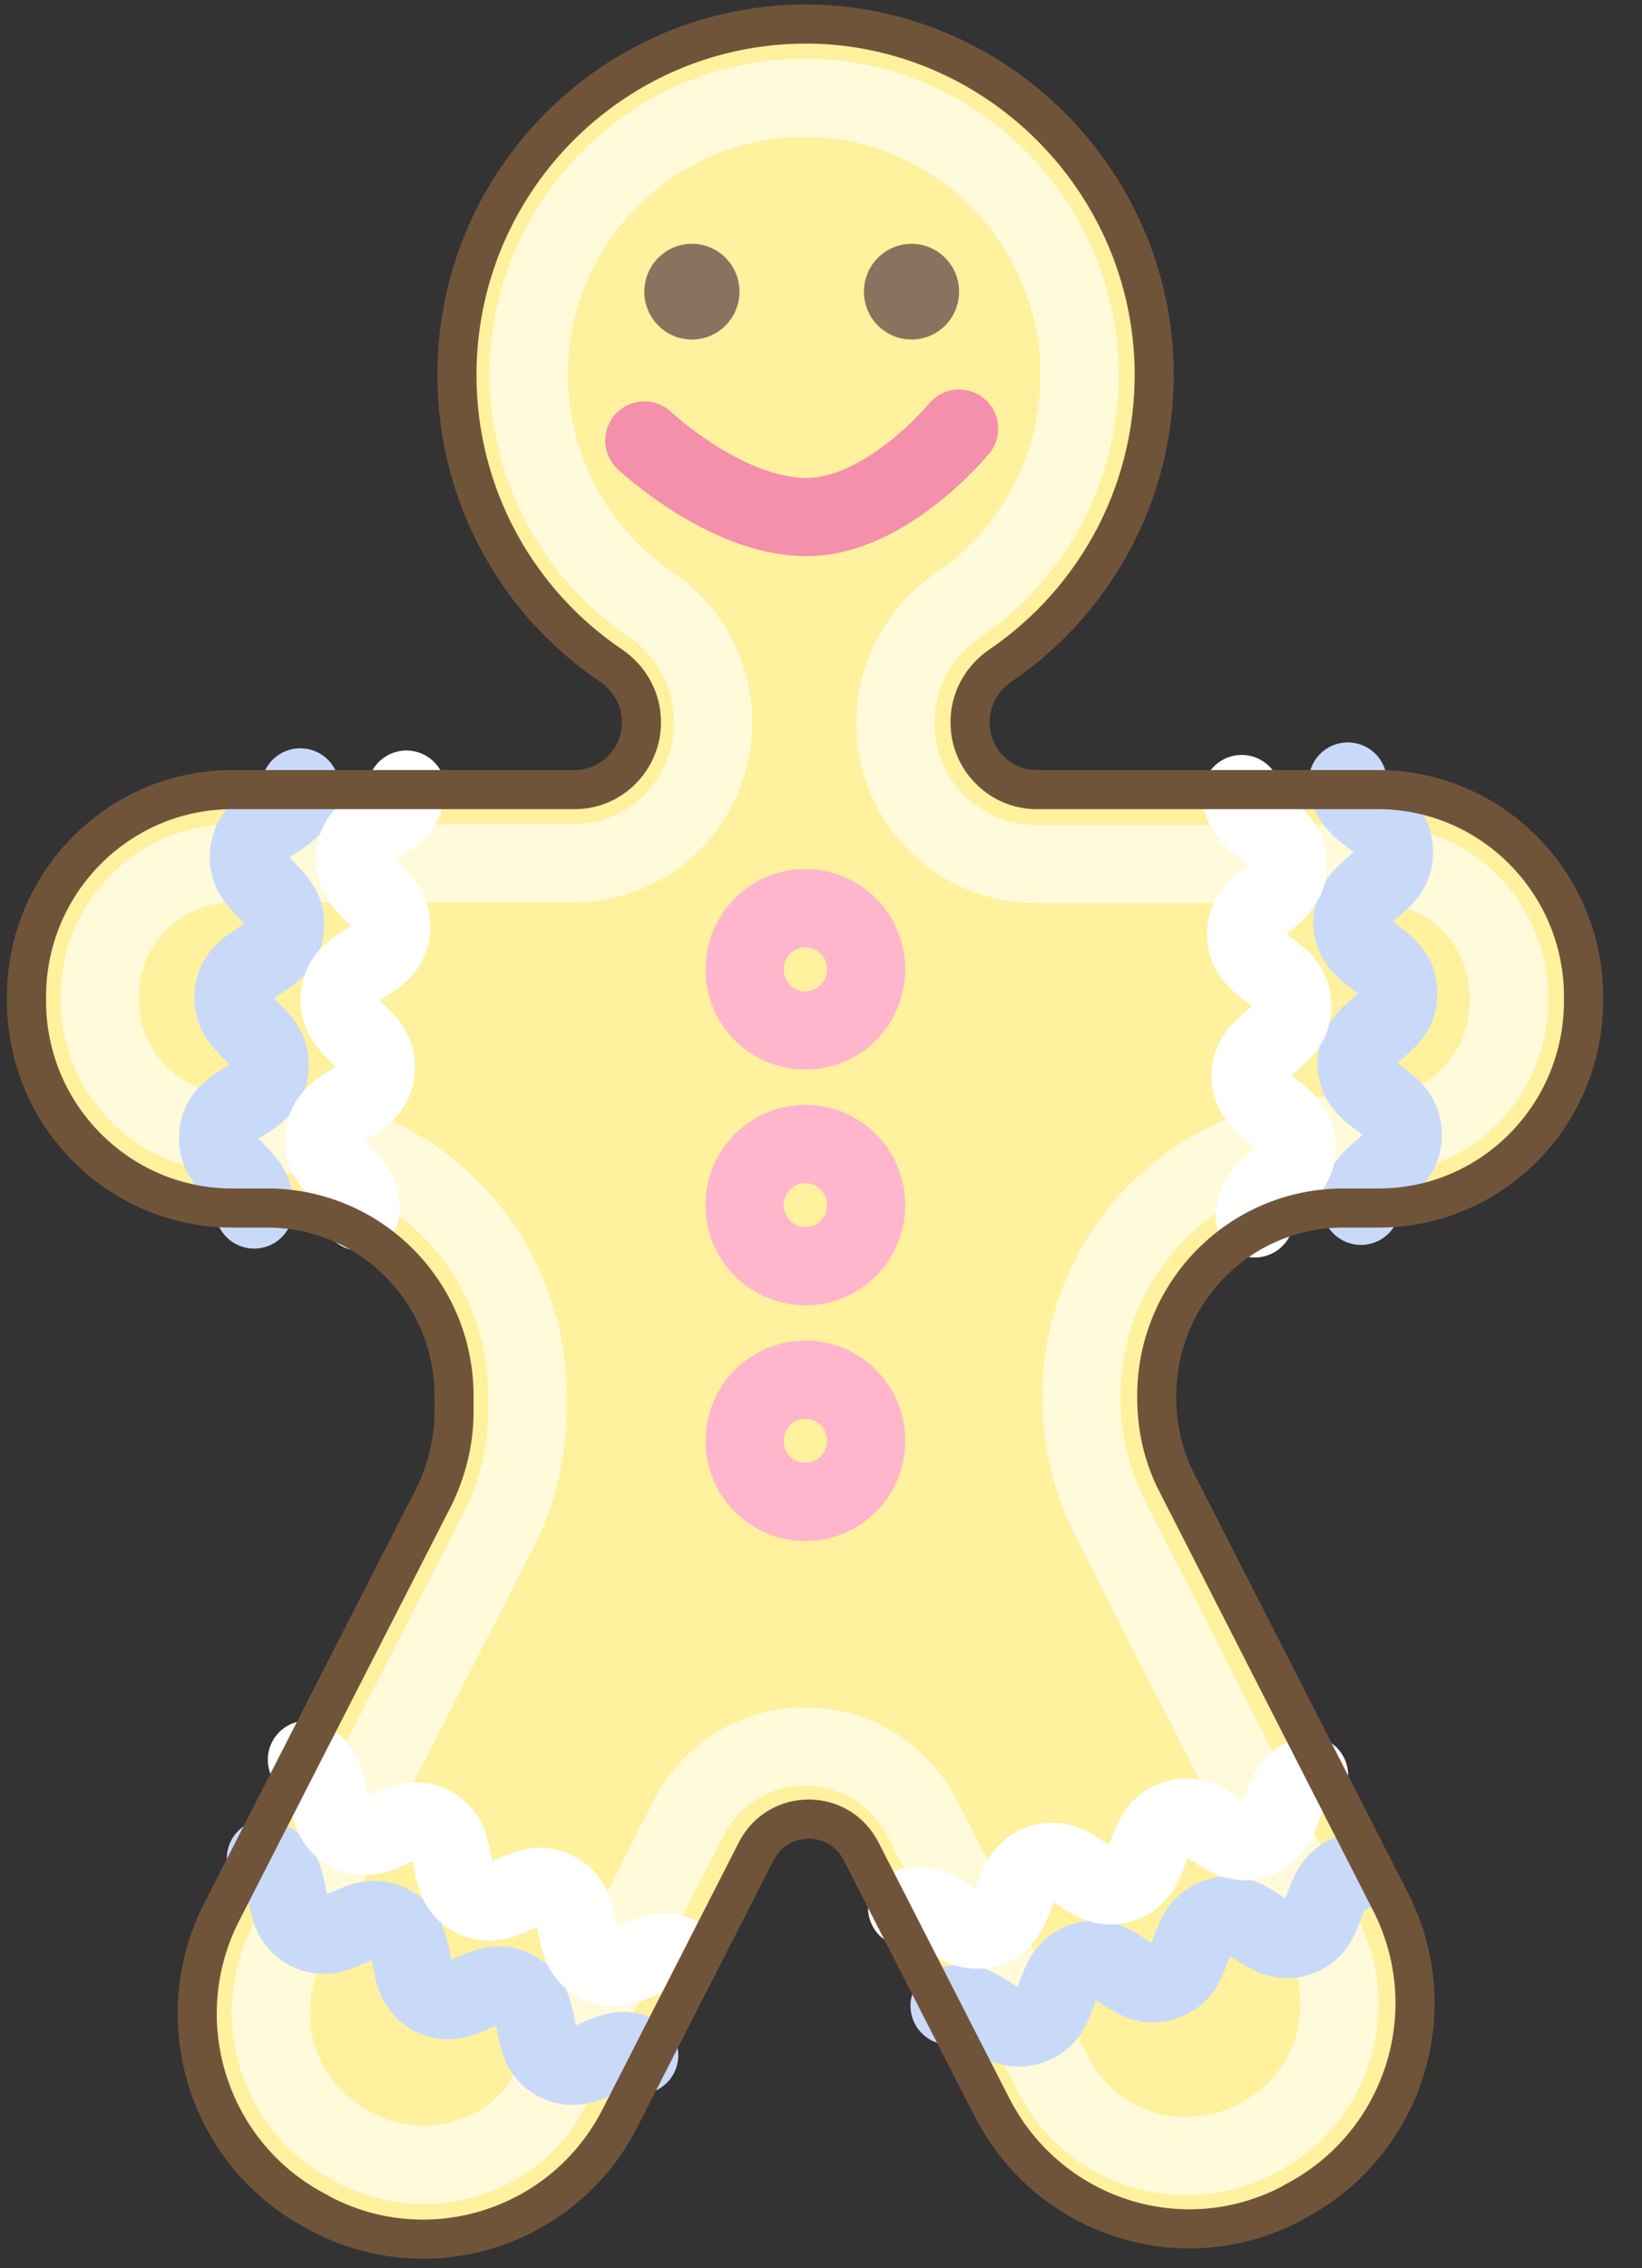 <?xml version="1.0" encoding="UTF-8"?> <svg xmlns="http://www.w3.org/2000/svg" width="42" height="58" viewBox="0 0 42 58" fill="none"><rect x="0" y="0" width="42" height="58" fill="#333333" stroke="none"/> <path d="M40.504 25.597V25.484C40.504 22.564 38.145 20.191 35.242 20.191H26.517C25.581 20.191 24.813 19.419 24.813 18.477V18.458C24.813 17.874 25.113 17.347 25.581 17.026C28.071 15.331 29.663 12.431 29.513 9.153C29.288 4.538 25.544 0.809 20.956 0.621C15.882 0.432 11.688 4.52 11.688 9.586C11.688 12.694 13.261 15.425 15.639 17.026C16.107 17.347 16.406 17.874 16.406 18.458V18.477C16.406 19.419 15.639 20.191 14.702 20.191H5.94C3.037 20.191 0.678 22.564 0.678 25.484V25.597C0.678 28.516 3.037 30.89 5.94 30.89H6.838C9.478 30.89 11.613 33.037 11.613 35.693V36.107C11.613 36.861 11.426 37.614 11.089 38.292L5.678 48.878C4.236 51.684 5.34 55.131 8.13 56.563L8.224 56.619C11.014 58.07 14.44 56.958 15.863 54.152L19.346 47.333C19.908 46.241 21.462 46.241 22.023 47.333L25.375 53.888C26.817 56.695 30.224 57.806 33.014 56.356L33.108 56.299C35.898 54.849 37.003 51.421 35.561 48.614L30.112 37.934C29.756 37.256 29.588 36.503 29.588 35.749V35.693C29.588 33.037 31.722 30.89 34.362 30.89H35.261C38.163 30.89 40.504 28.516 40.504 25.597Z" fill="#FFF19D"></path> <path d="M10.827 55.357C10.228 55.357 9.628 55.207 9.085 54.924L8.992 54.868C7.119 53.907 6.389 51.59 7.344 49.707L12.755 39.121C13.242 38.179 13.486 37.124 13.486 36.069V35.655C13.486 31.963 10.508 28.968 6.839 28.968H5.94C4.067 28.968 2.551 27.443 2.551 25.559V25.484C2.551 23.6 4.067 22.075 5.94 22.075H14.665C16.65 22.075 18.241 20.455 18.241 18.477V18.458C18.241 17.253 17.642 16.141 16.65 15.463C14.703 14.145 13.523 11.941 13.523 9.586C13.523 5.687 16.687 2.504 20.563 2.504C20.657 2.504 20.75 2.504 20.844 2.504C24.458 2.636 27.435 5.593 27.603 9.247C27.716 11.752 26.555 14.069 24.495 15.482C23.503 16.16 22.904 17.29 22.904 18.477V18.496C22.904 20.492 24.514 22.093 26.48 22.093H35.205C37.078 22.093 38.594 23.619 38.594 25.503V25.616C38.594 27.499 37.078 29.025 35.205 29.025H34.306C30.637 29.025 27.66 32.02 27.66 35.712V35.768C27.66 36.823 27.922 37.878 28.39 38.82L33.838 49.499C34.306 50.404 34.381 51.44 34.082 52.419C33.764 53.398 33.108 54.19 32.191 54.66L32.078 54.717C31.535 54.999 30.955 55.131 30.337 55.131C28.895 55.131 27.603 54.34 26.948 53.059L23.596 46.505C23.016 45.374 21.874 44.659 20.601 44.659C19.327 44.659 18.185 45.356 17.605 46.505L14.122 53.323C13.56 54.566 12.25 55.357 10.827 55.357Z" stroke="#FFFADA" stroke-width="2" stroke-miterlimit="10" stroke-linecap="round"></path> <path d="M16.481 11.263C16.481 11.263 18.541 13.203 20.601 13.222C22.66 13.241 24.532 10.961 24.532 10.961" stroke="#F48FAC" stroke-width="2" stroke-miterlimit="10" stroke-linecap="round"></path> <path d="M17.698 8.682C18.37 8.682 18.915 8.134 18.915 7.458C18.915 6.782 18.37 6.234 17.698 6.234C17.026 6.234 16.481 6.782 16.481 7.458C16.481 8.134 17.026 8.682 17.698 8.682Z" fill="#8A735E"></path> <path d="M23.315 8.682C23.988 8.682 24.532 8.134 24.532 7.458C24.532 6.782 23.988 6.234 23.315 6.234C22.643 6.234 22.098 6.782 22.098 7.458C22.098 8.134 22.643 8.682 23.315 8.682Z" fill="#8A735E"></path> <path d="M7.681 20.134C7.587 21.038 6.464 20.907 6.37 21.811C6.277 22.715 7.381 22.828 7.288 23.732C7.194 24.636 6.071 24.504 5.977 25.408C5.883 26.312 6.988 26.425 6.894 27.33C6.801 28.234 5.677 28.102 5.584 29.006C5.49 29.91 6.595 30.023 6.501 30.927" stroke="#C9DAF9" stroke-width="2" stroke-miterlimit="10" stroke-linecap="round"></path> <path d="M10.396 20.191C10.302 21.095 9.179 20.963 9.085 21.867C8.992 22.771 10.096 22.884 10.003 23.788C9.909 24.692 8.786 24.561 8.692 25.465C8.598 26.369 9.703 26.482 9.61 27.386C9.516 28.29 8.392 28.158 8.299 29.062C8.205 29.966 9.31 30.079 9.216 30.984" stroke="white" stroke-width="2" stroke-miterlimit="10" stroke-linecap="round"></path> <path d="M6.801 47.522C7.606 47.936 7.082 48.934 7.868 49.368C8.673 49.782 9.179 48.784 9.984 49.198C10.789 49.612 10.265 50.611 11.051 51.044C11.857 51.458 12.362 50.46 13.167 50.874C13.972 51.289 13.448 52.287 14.234 52.72C15.04 53.135 15.545 52.136 16.35 52.551" stroke="#C9DAF9" stroke-width="2" stroke-miterlimit="10" stroke-linecap="round"></path> <path d="M7.85 44.998C8.655 45.412 8.13 46.41 8.917 46.844C9.722 47.258 10.227 46.26 11.033 46.674C11.838 47.089 11.313 48.087 12.1 48.52C12.905 48.934 13.411 47.936 14.216 48.351C15.021 48.765 14.497 49.763 15.283 50.197C16.088 50.611 16.594 49.613 17.399 50.027" stroke="white" stroke-width="2" stroke-miterlimit="10" stroke-linecap="round"></path> <path d="M24.289 51.288C25.15 51.006 25.487 52.08 26.349 51.797C27.21 51.514 26.854 50.441 27.715 50.158C28.577 49.876 28.914 50.949 29.775 50.667C30.637 50.384 30.281 49.311 31.142 49.028C32.003 48.746 32.359 49.819 33.202 49.537C34.044 49.254 33.707 48.181 34.569 47.898" stroke="#C9DAF9" stroke-width="2" stroke-miterlimit="10" stroke-linecap="round"></path> <path d="M23.203 48.783C24.064 48.501 24.401 49.575 25.263 49.292C26.124 49.01 25.768 47.936 26.63 47.653C27.491 47.371 27.828 48.444 28.689 48.162C29.55 47.879 29.195 46.806 30.056 46.523C30.917 46.241 31.273 47.314 32.116 47.032C32.977 46.749 32.621 45.676 33.483 45.393" stroke="white" stroke-width="2" stroke-miterlimit="10" stroke-linecap="round"></path> <path d="M34.812 30.833C34.793 29.929 35.917 29.892 35.879 28.987C35.861 28.083 34.737 28.121 34.7 27.217C34.681 26.313 35.804 26.275 35.767 25.371C35.748 24.467 34.625 24.505 34.587 23.6C34.569 22.696 35.692 22.659 35.655 21.755C35.636 20.85 34.513 20.888 34.475 19.984" stroke="#C9DAF9" stroke-width="2" stroke-miterlimit="10" stroke-linecap="round"></path> <path d="M32.097 31.154C32.078 30.25 33.202 30.212 33.164 29.308C33.146 28.404 32.022 28.441 31.985 27.537C31.966 26.633 33.089 26.595 33.052 25.691C33.033 24.787 31.91 24.825 31.872 23.921C31.854 23.017 32.977 22.979 32.94 22.075C32.921 21.171 31.797 21.208 31.76 20.304" stroke="white" stroke-width="2" stroke-miterlimit="10" stroke-linecap="round"></path> <path d="M40.504 25.597V25.484C40.504 22.564 38.145 20.191 35.242 20.191H26.517C25.581 20.191 24.813 19.419 24.813 18.477V18.458C24.813 17.874 25.113 17.347 25.581 17.026C28.071 15.331 29.663 12.431 29.513 9.153C29.288 4.538 25.544 0.809 20.956 0.621C15.882 0.432 11.688 4.52 11.688 9.586C11.688 12.694 13.261 15.425 15.639 17.026C16.107 17.347 16.406 17.874 16.406 18.458V18.477C16.406 19.419 15.639 20.191 14.702 20.191H5.94C3.037 20.191 0.678 22.564 0.678 25.484V25.597C0.678 28.516 3.037 30.89 5.94 30.89H6.838C9.478 30.89 11.613 33.037 11.613 35.693V36.107C11.613 36.861 11.426 37.614 11.089 38.292L5.678 48.878C4.236 51.684 5.34 55.131 8.13 56.563L8.224 56.619C11.014 58.07 14.44 56.958 15.863 54.152L19.346 47.333C19.908 46.241 21.462 46.241 22.023 47.333L25.375 53.888C26.817 56.695 30.224 57.806 33.014 56.356L33.108 56.299C35.898 54.849 37.003 51.421 35.561 48.614L30.112 37.934C29.756 37.256 29.588 36.503 29.588 35.749V35.693C29.588 33.037 31.722 30.89 34.362 30.89H35.261C38.163 30.89 40.504 28.516 40.504 25.597Z" stroke="#70543A" stroke-miterlimit="10" stroke-linecap="round"></path> <path d="M20.601 26.35C21.459 26.35 22.155 25.65 22.155 24.787C22.155 23.923 21.459 23.223 20.601 23.223C19.742 23.223 19.046 23.923 19.046 24.787C19.046 25.65 19.742 26.35 20.601 26.35Z" stroke="#FFB6CC" stroke-width="2" stroke-miterlimit="10" stroke-linecap="round"></path> <path d="M20.601 32.377C21.459 32.377 22.155 31.677 22.155 30.814C22.155 29.951 21.459 29.251 20.601 29.251C19.742 29.251 19.046 29.951 19.046 30.814C19.046 31.677 19.742 32.377 20.601 32.377Z" stroke="#FFB6CC" stroke-width="2" stroke-miterlimit="10" stroke-linecap="round"></path> <path d="M20.601 38.405C21.459 38.405 22.155 37.705 22.155 36.842C22.155 35.978 21.459 35.279 20.601 35.279C19.742 35.279 19.046 35.978 19.046 36.842C19.046 37.705 19.742 38.405 20.601 38.405Z" stroke="#FFB6CC" stroke-width="2" stroke-miterlimit="10" stroke-linecap="round"></path> </svg> 